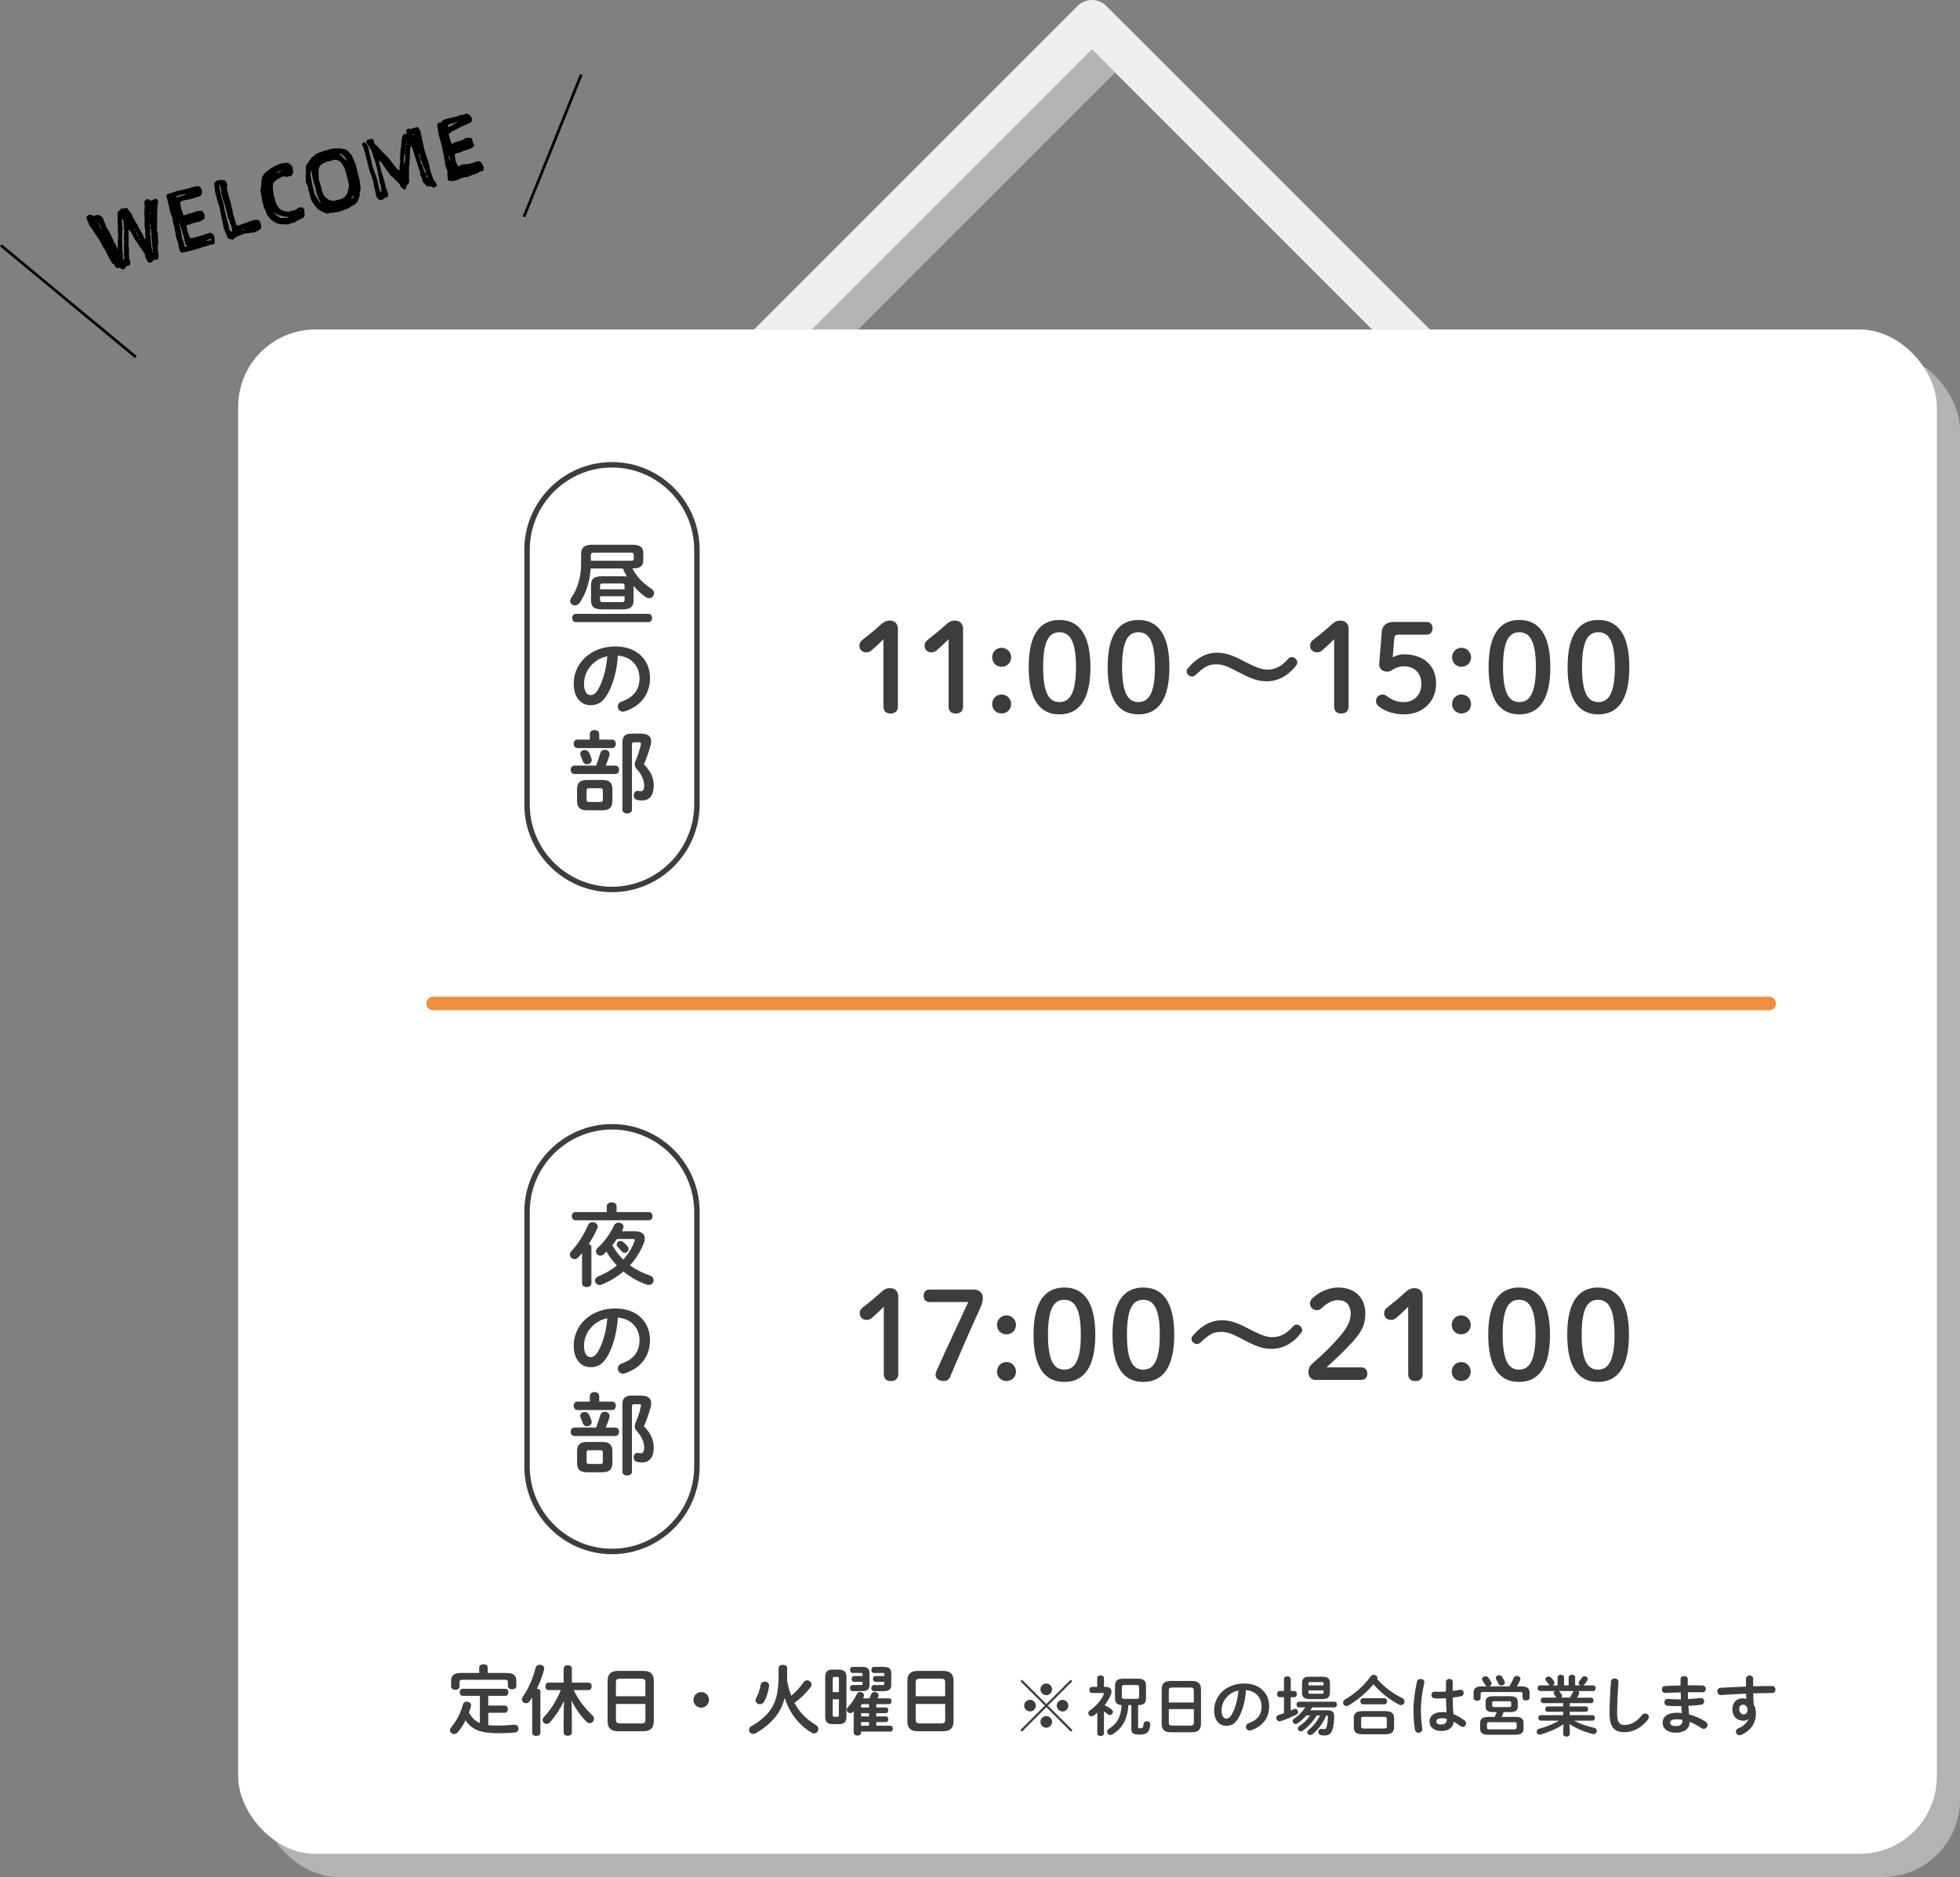 <?xml version="1.0" encoding="UTF-8"?><svg xmlns="http://www.w3.org/2000/svg" viewBox="0 0 719.55 689.05"><rect x="0" y="0" width="719.55" height="689.05" fill="#808080" stroke="none"/><defs><style>.cls-1{fill:#fff;}.cls-2{fill:#b3b3b3;}.cls-3{fill:#3f3c3c;}.cls-4{mix-blend-mode:multiply;}.cls-5{stroke:#3f3c3c;stroke-width:2px;}.cls-5,.cls-6,.cls-7,.cls-8{fill:none;}.cls-5,.cls-6,.cls-8{stroke-miterlimit:10;}.cls-6{stroke:#000;}.cls-7{stroke:#eee;stroke-linejoin:round;stroke-width:15px;}.cls-7,.cls-8{stroke-linecap:round;}.cls-9{isolation:isolate;}.cls-8{stroke:#ec9042;stroke-width:5px;}</style></defs><g class="cls-9"><g id="_イヤー_2"><g id="_イヤー_2-2"><g><g class="cls-4"><path class="cls-2" d="M409.38,26.61l102.86,102.86h21.21L414.68,10.7c-2.93-2.93-7.68-2.93-10.61,0l-118.77,118.77h21.21L409.38,26.61Z"/><rect class="cls-2" x="95.93" y="129.47" width="623.62" height="559.58" rx="28.35" ry="28.35"/></g><polyline class="cls-7" points="269.1 139.27 400.87 7.5 532.64 139.27"/><g><path d="M58.05,73.91c-.04,.79-.28,1.41-.3,2.13-.02,.75,.07,1.53-.02,2.24-.08,.74-.1,1.49,0,2.18,0,.9-.17,1.79,0,2.67,.07,.26-.02,.5-.07,.76-.11,.4-.01,.87,.09,1.28,.04,.14,.14,.27,.18,.45,.12,.46-.04,1,.1,1.53,.09,.35-.11,.74,0,1.12,.03,.12,.08,.2,.11,.31,.05,.17,.07,.36-.01,.53-.3,.98-.24,1.99-.07,3-.08,.39,.15,.8,.11,1.21,.09,.79,.08,1.44-.32,1.92-.38,.1-.76,.05-1.11,.14-.7,.19-.57,.77-1.44,1.01-1.28,.34-1.4-1.18-1.96-2.08-.06-.33-.04-.61-.13-.96l-.03-.12c-.49-.77-1.12-1.5-1.52-2.32-.78-.72-1.1-1.79-1.83-2.55-.94-1.18-1.88-4.22-2.77-3.98,0,.37,.19,.72,.12,1.15-.02,1.19,.11,2.36,.02,3.54-.04,.32,.08,.66-.01,1-.05,.17-.02,.28,.11,.75,.12,.43-.04,.88,.07,1.29,.12,.46-.17,.88-.02,1.43,.13,.49-.03,1.03,.1,1.53,.08,.29,.27,.55,.41,.82-.2,.3-.13,.66-.05,1.1-.22,.21-.47,.56-.67,.62-.23,.06-.47-.03-.72-.02-.18,.48-.47,.9-.85,1.22-.67,.18-1.12-.1-1.57-.54l-.17,.05c-1.27,.34-1.59-.38-1.86-1.15-.27-.21-.6-.27-.77-.57-.42-.54-.65-1.16-1.01-1.69-.5-.95-1.04-1.8-1.4-2.79-.45-.75-1.02-1.47-1.36-2.28-.17-.39-.46-.68-.66-1.07-.16-.61-.56-1.06-.92-1.59-.8-1.12-1.53-2.23-2.25-3.4-.25-.37-.55-.66-.81-1.06-.19-.7-.59-1.52-.9-2.18-.1-.38-.18-.79,0-1.15l.73-.51c.58-.16,.95-.07,1.63,.4,.56-.12,1.13-.3,1.72-.4,.96,.21,1.82,.88,2.07,1.81,.02,.09,.02,.21,.05,.3,.18,.54,.58,1,.72,1.55,.03,.12,.03,.21,.05,.3,.08,.29,.19,.6,.38,.86,1.01,1.44,1.77,3.13,2.45,4.72,.22,.72,.83,1.24,1.01,1.93l.05,.2c.23,.37,.34,.81,.45,1.21,.05-.29-.02-.55-.04-.83,0-.31,.17-.64,.09-.95-.06-.57-.09-1.16,.04-1.72-.04-.61,.23-1.24,.06-1.85-.1-.38-.02-.9,0-1.3-.23-1.09,.09-2.2-.14-3.29-.06-.36,.02-.75,.01-1.12,.04-.44-.13-.83-.07-1.29,.06-.58-.17-1.23,.21-1.76,.41-.33,.8-.71,1.2-1.1,.49-.04,1.08-.01,1.61-.15l.46-.12c.47,.84,1.26,1.56,1.81,2.47,.24,.68,.47,1.43,.91,2.02,.35,.5,.58,1.12,1.04,1.55,.21,.54,.36,1.11,.72,1.52,.27,.33,.43,.69,.6,1.08,.46,.78,.94,1.52,1.16,2.36,.1,.38,.27,.43,.51,.61,0-.68,.06-1.38-.06-2.09-.06-.36,.1-.68,.06-1.04-.05-.42-.18-.79-.23-1.21-.16-1.42,.08-2.94-.12-4.28-.13-.96,.06-1.88,.05-2.81,.01-.53,.14-1-.03-1.61-.19-.72,.12-1.52,.99-1.76,.55-.15,1.08,.67,1.52,.56,.29-.08,.5-.32,.79-.4l.12-.03c.23-.06,.46-.15,.8-.28,.18-.02,.29,.17,.38,.27,.16,.24,.34,.47,.44,.72Zm-22.04,7.71v-.1l-.05-.08-.12,.03v.09l.05,.08,.12-.03Zm1.71,2.9c-.2-.41-.49-.77-.66-1.19-.27-.55-.6-1.08-1.01-1.56,.17,.64,.57,1.18,.91,1.77,.27,.3,.46,.68,.76,.98Zm7.54-3.51c-.08-.29-.24-.53-.47-.71-.03,.35-.09,.71-.03,1.06,.13,.59,0,1.18,.04,1.76,.08,.17,.18,.32,.28,.45-.02,.75-.3,1.45-.17,2.16-.18,1.2-.13,2.4-.04,3.58,.06,.57-.05,1.19,.09,1.84,.06,.33-.1,.65-.03,.94,.09,.35,.04,.73,.13,1.08,.16,.61-.02,1.19,.12,1.74,.03,.12,.09,.22,.18,.32l.38-.1c-.05-.42-.33-1.68-.2-2.03,.12-.47-.08-.97-.02-1.46,.07-.67-.15-1.36-.01-2.02,.11-.62,.13-1.37-.05-2.04,.05-.29,.12-.59,.02-.97,.14-1.56,.22-2.32-.09-4.04-.01-.4,.03-.82-.09-1.25-.03-.12-.02-.21-.06-.33Zm4.38,3.36c-.03-.12-.12-.22-.21-.19s-.06,.14-.04,.2c.03,.12,.12,.22,.24,.19,.02-.04,.03-.13,.01-.19Zm1.36,2.77c-.11-.41-.39-.76-.49-1.14-.1-.38-.29-.61-.54-.85,.08,.32,.17,.64,.37,.93,.22,.35,.38,.74,.66,1.07Zm.7,1.12c-.14-.3-.32-.6-.58-.9,.1,.38,.23,.75,.58,.9Zm3.54-6.48c-.05,.51-.17,.98-.32,1.48,.12-.03,.27-.04,.38-.07,.07-.45,0-.93-.07-1.41Zm-.04-3.62c-.02-.09-.07-.14-.14-.18-.03,.13-.1,.34-.06,.48,.02,.06,.03,.12,.1,.13,.12-.03,.15-.26,.1-.43Zm.89,13.64c.03-.23,.06-.48,0-.71-.03-.12-.08-.19-.11-.31-.23-.87-.03-1.85-.28-2.78-.15-1.36,0-2.79-.37-4.16-.09,.02-.18,.02-.21,.03-.01,.66,.08,1.34,.01,2.02,.26,.99,.1,1.77,.28,2.66,.09,.91,.08,1.81,.32,2.71,.05,.2,.17,.39,.37,.55Zm.04,.49c-.03-.12-.13-.25-.24-.21-.12,.03-.14,.16-.12,.25,.03,.12,.12,.22,.24,.21,.12-.03,.14-.16,.12-.25Z"/><path d="M66.06,92.11c-.15-.55-.27-.67-.42-1.22-.14-.52-.13-1.05-.22-1.62-.25-.68-.55-1.34-.74-2.07-.08-.29-.16-.58-.15-.92-.12-1.02-.43-1.96-.49-3-.13-.27-.27-.64-.37-1.02-.37-1.36-.26-1.92-.38-2.35-.39-.76-.75-1.97-.85-2.35-.08-.32-.19-1.07-.49-2.17-.29-1.1-.52-1.94-.5-2.35-.17-.17-.26-.4-.32-.63-.14-.52,.02-1.09,.66-1.26,.32-.09,1.41-.41,1.7-.49,.52-.26,1.39-.5,1.85-.62,.49-.13,1.82-.39,2.31-.53,1.04-.28,1.33-.26,1.79-.39,.93-.34,1.08-.38,2.21-.68,.78-.21,1.24-.24,1.88,.3,.24,.21,.46,.81,.54,1.1,.16,.58,.16,1.63-.25,1.74,.09,.44-2.69,1.19-4.03,1.54-.29,.08-2.08,.37-2.51,.49-.38,.1-.67,.4-1.13,.55,0,.49,.33,2.18,.46,2.64,.22,.81,.52,1.48,.8,2.3,.35-.09,1.3-.35,1.58-.58,.96-.26,1.31-.32,1.63-.41,.32-.09,1.1-.42,1.5-.53,.64-.17,1.34-.11,2.06-.3,.13,.27,.69,.96,.76,1.22,.1,.38,.13,.96,.24,1.36,.11,.41-1.24,1.27-1.65,1.37-.9,.24-2.32,.62-2.96,.76-.24,.16-.9,.36-1.19,.44-.26,.07-.61,.16-.85,.2,.01,.87,.2,1.78,.31,2.21,.31,1.16,.85,2.26,.98,2.62,.32-.08,.88-.17,1.37-.21,1.25-.33,2.31-.65,2.63-.74,.35-.09,1.78-.66,2.74-.92,1.25-.33,1.83,.35,2.06,1.22,.17,.64,.35,2.11,.15,2.29,.06,.23-.06,.48-.46,.59-.26,.07-.74,.04-1.17,.16-.17,.05-.31,.11-.47,.22-.35,.09-1.55,.48-2.45,.72-.7,.19-2.2,.71-2.84,.88-.96,.26-2.65,.65-3.61,.91-.96,.26-1.58,.14-1.75-.49Zm-1.43-20.05c.08,.29,.43,.32,.57,.38,.81-.34,1.21-.45,1.74-.59,.43-.12,1.25-.43,1.18-.69-.62,.13-1.23,.27-1.84,.43s-1.07,.29-1.64,.47Zm3.96,18.13c-.23,.06-.4-.2-.5-.58l-.42-1.56c-.02-.31-.1-.72-.23-1.21-.18-.67-1.25-4.11-1.42-4.28-.18-.54-.35-.96-.44-1.06,.21,.78,1.26,4.69,1.2,5.52,.2,.75,.49,1.36,.66,2,.07,.26,.08,.63,.15,.89,.05,.2,.35,.84,.64,.76,.03-.13,.29-.2,.66-.3l-.29-.17Zm8.79-1.98c.14-.04,.22-.09,.19-.24-.05-.17-.13-.37-.36-.31-.41,.11-.59,.34-1.14,.49-.2,.05-.41,.11-.5,.32,1.04-.28,1.53-.19,1.82-.27Z"/><path d="M89.85,85.73c-.67,.18-1.25,.55-1.92,.73l-.17,.05c-.58,.28-1.28,.44-1.62,1.02l-.33-.07c-.05,.17-.13,.31-.17,.51-.07-.01-.21,.02-.27,.04-.43-.23-1.11-.2-1.54-.4-.56-.69-.69-1.52-1.1-2.25-.07-.14-.14-.3-.18-.45-.04-.15-.04-.27-.07-.38-.1-.38-.28-.7-.38-1.05-.28-1.04-.4-2.31-.88-4.11-.24-1.12-.35-2.24-.65-3.34-.24-.9-.61-1.82-.85-2.72-.09-.35-.15-.67-.24-1.02-.11-.41-.27-.77-.38-1.2-.23-.87-.26-2.48-.47-3.26l-.13-.49c.34-.34,.94-1,1.38-1.11,.87-.23,1.75-.19,2.63-.02,.5,.36,.76,.98,.94,1.52-.06,.61-.29,1.13-.12,1.74,.06,.23,.15,.43,.2,.63,.09,.35,.13,.71,.68,2.77,.15,.55,.38,1.08,.53,1.63,.13,.49,.11,1,.25,1.52,.1,.38,.27,.77,.38,1.2,.12,.43,.07,.82,.19,1.28,.12,.46,.31,.94,.45,1.43,.09,.35,.17,.73,.27,1.11,.17,.64,.4,1.26,.77,1.81,.32-.09,.65-.14,.96-.23,.23-.06,.48-.16,.71-.25,.57-.31,1.23-.39,1.82-.64,.83-.38,1.77-.69,2.67-.93,.87-.23,2.04-.14,2.23,.55,.12,.46,.31,.91,.43,1.38,.43,1.62-1.24,1.98-2.6,2.59-.62,.1-1.16,.06-1.77,.23-.58,.16-1.13,.06-1.63,.19Zm-4.65-.77c.07-.79-.21-1.59-.33-2.4-.13-.15-.35-.28-.41-.48-.06-.23-.04-.49-.11-.75-.23-.62-.61-1.36-.77-1.97-.11-.41-.1-.84-.21-1.25-.09-.32-.24-.65-.33-1-.08-.32-.14-.65-.23-.96-.17-.64-.37-1.27-.61-1.92-.37-1.02-.58-2.05-.93-3.11-.14-.52,.02-1.09-.12-1.61-.05-.17-.16-.36-.21-.54-.06-.23-.07-.48-.07-.73-.05-.2-.24-.31-.34-.44-.02,.5-.01,1,.12,1.49,.26,.99,.36,2.02,.62,3,.2,.75,.54,1.53,.73,2.26,.25,1.3,.44,2.58,.76,3.77,.42,1.56,.56,2.21,.86,3.34,.07,.26,.18,.54,.25,.83,.11,.41,.05,.89,.16,1.29,.09,.35,.52,.89,.74,1.26l.41-.11Zm4.16-.71c.14-.04,.28-.11,.45-.18-.19-.01-.37,0-.54,.05s-.34,.12-.51,.2c.19,.01,.4-.01,.6-.07Z"/><path d="M107.04,81.84c-.12,.03-.75,.23-1.17,.62-.69-.03-1.41-.15-2.08-.12-2.15,.08-4.26-1.31-5.47-3.13-.59-.71-.61-1.58-1.03-2.33-.23-.4-.43-.79-.54-1.19-.07-.26-.09-.57-.16-.83-.09-.35-.25-.71-.35-1.08-.12-.44-.08-.88-.14-1.33-.11-.75-.29-1.44-.46-2.18-.17-.86,.33-1.67,.31-2.54-.04-1.54-.12-2.89,1.65-4.6,1.48-1.2,3.16-2.24,5.02-2.96,1.07-.29,2.29-.49,3.24-.31,.67,.29,1.44,1.1,1.58,1.6,.17,.64,.03,1.27,.25,2.08-.46,.28-.54,.42-.54,1.01-.41,.08-.87,.11-1.31,.23-.17,.05-.35,.09-.51,.2-.5-.14-1.07-.27-1.59-.13-1.21,.57-3.01,1.4-3.51,2.65-.15,.94-.08,1.89,.11,2.83,.12,.56,.09,1.16,.25,1.74,.08,.29,.25,.58,.33,.9,.09,.35,.14,.74,.23,1.09,.22,.81,1.14,2.52,2.15,3.03,.9,.47,2.37,.73,3.27,.49,.03,0,.08-.05,.48-.19,.32-.09,.64-.14,.96-.23,.46-.12,1.45-.61,1.76-1.09,.24,.19,.56,.13,1.17-.03,.24,.31,.57,.5,.72,.83,.14,.52,.06,1.04,.11,1.58,.02,.43,.16,.95-.25,1.28-.72,.57-1.62,.9-2.45,1.31-.44,.21-.74,.6-1.17,.72-.81,.22-.67,.05-.87,.11Zm-1.59-1.87c.2-.05,.38-.23,.57-.31-1.14-.07-2.49-.36-3.62-.65-.8-.19-1.3-.8-1.89-1.26,.46,1.15,1.41,1.67,2.79,2.3,.65-.14,1.33-.14,2-.07,.07,.01,.09,0,.15,0Zm-2.08-17.15c-.39-.05-.75-.02-1.1,.08-.23,.06-.57,.31-.84,.57,.46-.15,.89-.27,1.21-.35,.26-.07,.51-.2,.73-.29Z"/><path d="M124.06,77.81c-.14,.04-.29,.08-.45,.06-.55,.02-.98,.26-1.55,.23-.32-.04-.59,0-1.37,.21-.41,.11-.77,.14-1.19-.02-1.15-.69-2.54-1.03-3.25-2.05-.39-.55-1.01-1.1-1.29-1.7-.2-.38-.58-.65-.69-1.06-.04-.14-.02-.31-.06-.45-.1-.38-.31-.69-.41-1.07-.05-.2-.08-.41-.13-.62-.11-.41-.27-.77-.37-1.14-.14-.52-.13-1.05-.27-1.6-.15-.55-.54-1.1-.75-1.66-.08-.63,.07-1.26-.11-1.9-.07-.26-.02-.52,.05-.76,.39-1.69-.56-3.24,.94-4.6,.35-.65,.84-1.5,1.43-1.97,1.13-.89,1.76-1.43,2.34-1.59,.58-.16,1.29-.5,1.84-.65,1.33-.36,1.61-.49,1.9-.57,.75-.2,2-.54,2.88-.37,.64-.17,1.29-.04,1.91,.05,.75,.14,1.49,.22,2.12,.71,.48,.52,1.02,1.03,1.45,1.6,.29,.39,.38,.95,.61,1.36,.43,.79,.69,1.52,.99,2.31,.08,.29,.52,2.19,.66,2.68,.02,.18,.04,.39,.1,.6,.11,.41,.28,.8,.38,1.2s.19,1.07,.29,1.44c.05,.17,.04,.95,.08,1.13,.13,.49,.2,.97,.24,1.46,.06,.79-.45,1.55-.31,2.1s-.61,2.37-.84,2.9c-.44,.33-.78,.92-1.24,1.17-.48,.16-1.37,.58-1.61,.93-.34,.34-2.87,1.23-3.65,1.44-.23,.06-.46,.15-.66,.21Zm-9.82-12.06c.28,1.04,.39,2.16,.86,3.9,.12,.46,.2,.97,.31,1.41,.1,.38,.38,.71,.56,1.03,.64,.88,1.21,2.32,1.87,2.45-.78-1.28-1.32-2.47-1.55-3.34-.23-.84-.36-1.68-.6-2.57-.17-.64-.4-1.26-.57-1.9-.11-.41-.17-.89-.28-1.29-.34-1.37-.32-2.34-.46-2.89-.52,.95-.32,2.51-.14,3.2Zm10.92,7.35c.46-.12,1.37-.8,1.58-1.04,.12-.25,.73-.97,.85-1.22,.04-.91,.72-2.18,.48-3.08-.24-.9-.41-1.88-.77-3.21-.34-1.27-.7-2.61-.99-3.21-.5-.7-.8-1.46-1.37-1.99-.28-.24-.67-.29-.97-.49-.51-.3-1.24-.23-1.82-.07-.23,.06-.48,.16-.63,.32-.21,.03-.39-.05-.56,0-2.29,.61-2.73,1.04-3.44,1.67-.13,.56-.57,1.02-.55,1.67,.02,.31-.11,.62,.02,1.11,.05,.2-.02,.41-.02,.63,.03,.71,.02,1.46,.2,2.15,.22,.84,.51,1.79,.82,2.61,.07,.38,.11,.78,.22,1.15,.18,.67,.72,1.89,1.42,2.51,.36,.18,.7,.4,.96,.67,.71,.09,1.14,.66,2.18,.38,.23-.06,2.14-.48,2.37-.54Zm2.21-14.01c-.3-.79-.78-1.62-1.51-2.14-.5-.24-.93-.68-1.51-.65,1.11,.88,1.93,2,3.02,2.79Zm2.35,12.7c-.02-.09-.09-.1-.18-.08-.04,.32-.25,.94-.62,1.04,.05,.2,.13,.25,.33,.19,.49-.13,.52-.95,.47-1.15Z"/><path d="M157.98,68.32c-1.42,.38-1.61-.32-2.26-1.01-.18-.2-.44-.35-.52-.67-.27-1.01-.5-1.85-.94-2.57,.02-.38-.01-.74-.11-1.12-.22-.81-.65-1.6-1.07-3.19-.25-.93-.64-1.82-.91-2.8-.41-1.54-.84-2.57-1.16-3.63-.24,.72-.58,1.43-.52,2.22-.06,1.04,.07,2.12-.09,3.13-.07,.42-.07,.79-.02,1.19,.06,.57-.21,1.08-.21,1.64-.04,1.72-.04,3.46,.02,5.18,0,.49-.36,.87-.69,1.15-.5,.45-.2,1.36-.77,1.76-2.03-.64-1.57-1.79-2.44-2.48-.95-.77-1.66-1.79-2.63-2.52-.46-.34-.77-.91-1.09-1.39-.82-.99-1.53-2.01-2.19-3.08-.33-.53-.83-.9-1.26-1.34,.11,.62,.14,1.21,.29,1.79,.12,.44,.25,.83,.36,1.24,.13,.49,.18,1.01,.31,1.5,.12,.43,.39,.86,.51,1.32,.09,.32,.14,.65,.23,.96,.16,.58,.37,1.14,.52,1.72,.11,.41,.12,.81,.23,1.21,.19,.72,.61,1.45,.8,2.18,.11,.41,.16,.83,.2,1.22-.38,.32-.61,.51-1.07,.63-.55,.15-.87,.7-1.3,.82-1.36,.37-1.99-1.17-2.15-1.75-.2-.75-.25-1.52-.74-3.34-.18-.67-.19-1.29-.37-1.95-.36-1.33-.92-2.61-1.37-3.95-.21-1.03-.54-2.03-.74-3.09-.09-.35-.22-.69-.31-1.04-.19-.7-.35-1.43-.53-2.09-.1-.25-.17-.51-.24-.77-.08-.29-.12-.56-.19-.82-.16-.58-.54-1.1-.72-1.64,.18-.27,.41-.57,.75-.67,.09-.02,.14-.04,.24-.03,.84,.58,1.06,.71,1.45,2.16,.2,.75,.32,1.53,.46,2.3,.47,1.77,.67,2.96,.99,4.15,.45,1.68,1.29,3.41,1.77,5.21,.16,.58,.22,1.18,.37,1.73,.54,2.03,.63,2.35,.68,2.64l.55-.15c-.17-.86-.21-1.71-.44-2.55-.08-.32-.24-.65-.31-.94-.12-.43-.09-.81-.37-1.86-.05-.2-.12-.43-.11-.65-.06-1.04-.46-2.05-.63-3.06-.03-.24-.09-.44-.15-.67-.16-.58-.38-1.17-.54-1.78-.12-.46-.41-.82-.53-1.29-.09-.32-.14-.65-.24-.99-.5-1.88-1-1.88-1.4-2.92-.21-.56-.83-.9-1.04-1.43l.37-.72c.55-.15,1.67-.48,1.82-.52,.32,.26,.65,.57,.76,.98,.07,.26,.04,.52,.08,.76,.77,.57,1.41,1.33,2.04,2.03,.99,1.16,2.12,2.13,3.17,3.25,.66,.72,1.13,1.56,1.76,2.29,.45,.53,1.5,1.99,2.04,2.28l.26-.07c-.02-.99,.24-1.99,.22-3.01-.03-.8-.01-1.55,.05-2.37,.07-.89,.04-1.81,.25-2.65,.2-.86,.14-1.81,.25-2.67,0-.03-.02-.09,0-.12,.07-.77,.33-2.23,.97-2.4,.29-.08,.6-.07,.89-.05,.02-.38-.05-.76-.24-1.46,.38-.2,.79-.4,1.18-.57l.4,.33c.79-.4,1.74-.56,2.6-.85,.59,.46,.95,.99,1.15,1.74,.37,1.39,.56,2.8,1.01,4.45,.12,.78,.27,1.58,.45,2.24,.59,2.2,1.16,3.29,1.57,4.8,.07,.26,.08,.54,.31,1.38,.1,.38,.08,.78,.19,1.19,.15,.55,.42,1.1,.57,1.65,.28,.83,.49,1.7,1.07,2.38,.42,.51,.72,1.08,.94,1.64-.33,.27-.64,.64-1.07,.75-.46,.12-.96-.24-1.4-.46Zm-9.55-8.28c.14-.53,.31-1.05,.35-1.58,0-.68,.06-1.38-.03-2.07-.2,.3-.37,.6-.33,.96,.03,.8-.31,1.64-.09,2.45,.02,.09,.05,.17,.1,.25Zm0,.84l-.12,.03v.09l.08,.1,.1-.09-.07-.14Zm.34-5.68c-.13,.32-.15,.6-.06,.92,.02,.09,.05,.17,.1,.25,0-.37,.03-.82-.04-1.17Zm.16-.35c-.02-.06-.09-.1-.19-.14-.07,.08-.08,.15-.08,.18,.02,.06,.09,.1,.18,.11,.05-.04,.09-.12,.08-.15Zm.06-.58c-.02-.09-.13-.15-.19-.14-.06,.02-.12,.13-.1,.21,.02,.06,.1,.13,.16,.11,.06-.02,.08-.05,.1-.09,.02-.04,.04-.07,.03-.1Zm.07-1.01c.15-.04,.23-.31,.2-.43-.01-.06-.05-.08-.14-.06-.12,.03-.24,.28-.2,.43,.04,.05,.08,.07,.14,.06Zm.24-1.52l-.05-.2c-.05,.39-.04,.79,.03,1.14,.11-.28,.12-.59,.03-.94Zm2.45-2.33c.02,.09,.07,.14,.15,.11,.12-.03,.16-.23,.13-.34-.02-.09-.07-.14-.21-.1-.07,.08-.1,.21-.07,.33Zm4.71,14.33c-.17-.64-.25-.93-.36-1.24-.14-.4-.45-.75-.59-1.18-.21-.56-.34-1.15-.59-1.74-.19-.48-.41-.95-.55-1.47-.08-.29-.09-.57-.16-.83-.1-.38-.34-.69-.57-.97,.03,.12,.03,.24,.06,.36,.19,.7,.53,1.38,.74,2.07,.04,.27,0,.56-.02,.85,.16,.24,.34,.47,.45,.75,.4,1.14,.81,2.89,1.59,3.39Zm.54,1.31c-.14-.4-.32-.72-.45-1.09-.08,.39-.1,.8,0,1.18,.02,.09,.08,.17,.1,.25,.12-.13,.21-.24,.34-.34Z"/><path d="M164.43,66.06c-.15-.55-.09-1.03-.18-1.6-.08-.54,.1-1.11,.02-1.68-.25-.68-.55-1.34-.74-2.07-.08-.29-.16-.58-.15-.92-.12-1.02-.43-1.96-.5-3-.17-.88-.49-1.7-.54-2.59-.07-.38-.17-.73-.27-1.11-.21-.78-.44-1.53-.66-2.34l-.12-.46c-.04-.14-.1-.25-.14-.4-.29-1.1-.3-2.28-.6-3.41-.11-.41-.14-1.21,.47-1.37,.29-.08,.59-.13,.88-.17,.16-.23,.28-.45,.48-.66,.52-.26,1.1-.54,1.56-.67,.49-.13,.98-.17,2.31-.53,.46-.12,.95-.16,1.41-.29,.43-.12,.79-.4,1.23-.52,.41-.11,.85-.07,1.29-.19,.35-.09,.72-.22,1.05-.37,.59,.12,1.1,.39,1.46,.82,.24,.21,.37,.46,.45,.75,.16,.58,.26,1.42-.42,1.7-.73,.41-1.46,.8-2.26,1.07-1.68,.57-3.07,1.75-4.72,2.2-.12,.47-.52,.61-.98,.76,0,.49,.1,.97,.23,1.43,.22,.81,.55,1.59,.83,2.42,.59-.35,1.13-.65,1.77-.82,.96-.26,1.31-.32,1.63-.41,.75-.2,1.27-.71,1.93-1.02,.65-.11,1.33-.02,1.95,.1,.14,.27,.23,.53,.3,.79,.05,.2,.08,.41,.13,.59,.09,.35,.37,.68,.47,1.05,.29,1.07-1.97,1.71-3.36,2.08-.9,.24-1.41,.66-2.04,.83-.26,.07-.54,.05-.83,.13-.26,.07-.57,.31-.77,.49-.05,.85,.12,1.71,.33,2.52,.21,.78,.57,1.31,.98,1.91,.44-.21,.86-.51,1.3-.69,.94-.22,1.88-.04,2.84-.29,.46-.12,.94-.31,1.58-.49,.41-.11,.75-.33,1.16-.43,1.25-.33,2.02,1.04,2.31,2.14,.17,.64-.04,.88-.1,1.36-.48,.07-.92,.18-1.32,.29-.35,.09-.54,.42-.78,.68-.35,.09-.67,.15-1.02,.24-.81,.22-1.56,.67-2.35,.97-.55,.15-1.13,.08-1.68,.23-.96,.26-1.83,.83-2.78,1.09-.96,.26-2.41,.52-3.05-.15Zm-.01-20.21c.08,.29,.16,.58,.2,.88,.81-.34,1.51-.84,2.19-1.33,.42-.17,.88-.3,1.21-.6-.62,.13-1.23,.27-1.84,.43-.61,.16-1.21,.35-1.76,.63Zm.41,12.31c.1,.38,.23,.75,.32,1.09,0-.44-.01-.87-.09-1.28-.07-.38-.17-.73-.27-1.11-.13,.44-.08,.86,.04,1.29Z"/></g><line class="cls-6" x1=".32" y1="90.05" x2="49.88" y2="131.09"/><line class="cls-6" x1="213.37" y1="27.43" x2="192.35" y2="79.59"/><rect class="cls-1" x="87.43" y="120.96" width="623.62" height="559.58" rx="28.35" ry="28.35"/><g><path class="cls-3" d="M179.27,633.29c1.04,.11,2.21,.17,3.56,.17,1.82,0,3.95-.11,5.85-.31,1.09-.11,1.65,.64,1.65,1.43,0,.64-.42,1.32-1.26,1.4-1.96,.22-3.95,.28-6.19,.28-6.36,0-9.6-1.23-11.96-4.73-.81,1.62-1.79,3.16-2.91,4.42-.39,.45-.84,.62-1.29,.62-.81,0-1.54-.62-1.54-1.4,0-.31,.11-.64,.39-.98,2.02-2.41,3.61-5.4,4.4-8.51,.17-.7,.76-1.01,1.37-1.01,.9,0,1.79,.62,1.57,1.65-.2,.78-.45,1.57-.76,2.35,.95,1.71,2.18,3.11,4.03,3.86v-10h-6.36c-.7,0-1.06-.64-1.06-1.29s.36-1.29,1.06-1.29h15.76c.73,0,1.06,.64,1.06,1.29s-.34,1.29-1.06,1.29h-6.33v3.58h6.05c.76,0,1.15,.64,1.15,1.32s-.39,1.32-1.15,1.32h-6.05v4.54Zm-3.33-21.17c0-.78,.78-1.18,1.57-1.18s1.54,.39,1.54,1.18v2.02h6.86c2.63,0,3.64,.92,3.64,2.88v1.93c0,.81-.78,1.2-1.54,1.2s-1.57-.39-1.57-1.2v-1.46c0-.59-.25-.84-1.04-.84h-15.65c-.78,0-1.04,.25-1.04,.84v1.6c0,.81-.78,1.23-1.54,1.23s-1.57-.42-1.57-1.23v-2.07c0-1.96,1.01-2.88,3.64-2.88h6.69v-2.02Z"/><path class="cls-3" d="M195.38,623.1c-.31,.5-.64,.98-.95,1.43-.36,.53-.87,.73-1.32,.73-.78,0-1.51-.59-1.51-1.4,0-.31,.11-.67,.36-1.01,1.99-2.77,3.75-6.89,4.7-10.67,.2-.73,.84-1.06,1.51-1.06,.81,0,1.62,.5,1.62,1.4,0,.14-.03,.28-.06,.45-.56,2.18-1.51,4.65-2.6,6.92,.67,.06,1.26,.42,1.26,1.12v15.12c0,.76-.76,1.12-1.51,1.12s-1.51-.36-1.51-1.12v-13.02Zm14.56,7.45v5.43c0,.81-.76,1.23-1.51,1.23s-1.51-.42-1.51-1.23v-5.43l.11-6.13c-1.32,2.83-3.11,5.54-5.1,7.81-.39,.45-.84,.62-1.26,.62-.78,0-1.48-.67-1.48-1.43,0-.36,.14-.73,.48-1.09,2.55-2.66,4.68-6.16,6.22-9.91h-4.54c-.73,0-1.12-.7-1.12-1.37s.39-1.37,1.12-1.37h5.57v-5.15c0-.84,.76-1.23,1.51-1.23s1.51,.39,1.51,1.23v5.15h6.19c.73,0,1.09,.67,1.09,1.37s-.36,1.37-1.09,1.37h-5.52c1.68,3.53,4.09,6.69,6.86,9.27,.42,.39,.59,.84,.59,1.26,0,.87-.7,1.6-1.57,1.6-.39,0-.84-.17-1.23-.56-2.02-1.99-4-4.79-5.43-7.7l.11,6.27Z"/><path class="cls-3" d="M226.78,635.53c-2.58,0-3.72-1.32-3.72-3.58v-15.01c0-2.24,1.15-3.56,3.72-3.56h9.52c2.58,0,3.72,1.32,3.72,3.56v15.01c-.06,2.46-1.29,3.53-3.72,3.58h-9.52Zm10.16-17.92c0-1.06-.39-1.37-1.6-1.37h-7.62c-1.2,0-1.6,.31-1.6,1.37v5.07h10.81v-5.07Zm-1.6,15.06c1.2,0,1.6-.31,1.6-1.37v-5.77h-10.81v5.77c.03,1.15,.53,1.34,1.6,1.37h7.62Z"/><path class="cls-3" d="M260.29,624.02c0,1.57-1.29,2.86-2.86,2.86s-2.86-1.29-2.86-2.86,1.29-2.86,2.86-2.86,2.86,1.29,2.86,2.86Z"/></g><g><path class="cls-3" d="M289,614.81c0,.76-.03,1.48-.06,2.16,.28,1.37,.59,2.72,1.01,4.03,.17,.5,.36,1.01,.53,1.51,1.65-1.4,3.28-3.11,4.54-4.98,.34-.48,.81-.7,1.26-.7,.84,0,1.65,.67,1.65,1.54,0,.31-.11,.67-.39,1.04-1.57,2.07-3.64,4.09-5.88,5.74,1.99,3.72,4.62,6.13,7.81,8.06,.7,.42,.98,.98,.98,1.51,0,.84-.7,1.6-1.57,1.6-.28,0-.56-.06-.84-.22-4.68-2.74-8.06-7.03-9.97-12.8-.76,3-1.96,5.21-3.39,6.97-1.76,2.18-4.56,4.54-7.2,5.96-.36,.2-.7,.28-1.01,.28-.9,0-1.51-.73-1.51-1.48,0-.53,.28-1.06,.92-1.4,2.44-1.32,4.82-3.22,6.38-5.18,2.32-2.88,3.58-6.41,3.58-13.64v-2.44c0-.84,.78-1.23,1.54-1.23,.81,0,1.6,.42,1.6,1.23v2.44Zm-8.23,2.49c.84,0,1.71,.62,1.57,1.71-.25,1.88-.9,4.06-1.71,5.52-.45,.78-1.09,1.09-1.68,1.09-.84,0-1.57-.62-1.57-1.43,0-.28,.06-.56,.22-.84,.76-1.34,1.32-3.08,1.62-4.76,.17-.87,.84-1.29,1.54-1.29Z"/><path class="cls-3" d="M305.67,632.92c-1.99,0-2.72-.87-2.72-2.74v-14.53c0-1.88,.73-2.74,2.72-2.74h2.35c1.96,0,2.72,.87,2.72,2.74v14.53c-.03,1.93-.78,2.72-2.72,2.74h-2.35Zm2.3-16.58c0-.59-.14-.76-.64-.76h-.95c-.53,0-.67,.17-.67,.76v4.84h2.27v-4.84Zm-.64,13.89c.5,0,.64-.17,.64-.76v-5.66h-2.27v5.66c0,.53,.11,.76,.67,.76h.95Zm8.79,5.85c0,.7-.67,1.04-1.34,1.04s-1.37-.34-1.37-1.04v-7.9c-.08,.08-.14,.17-.22,.25-.31,.34-.67,.45-1.01,.45-.7,0-1.32-.56-1.32-1.23,0-.31,.14-.67,.45-.98,1.43-1.51,2.49-3.16,3.3-4.87,.22-.48,.67-.67,1.12-.67,.73,0,1.48,.5,1.48,1.23,0,.17-.06,.39-.17,.59l-.25,.5h2.41c.22-.5,.42-.98,.62-1.51,.22-.56,.73-.81,1.26-.81,.73,0,1.48,.45,1.48,1.18,0,.14-.03,.28-.08,.45-.11,.28-.22,.5-.31,.7h4.23c.62,0,.9,.53,.9,1.06s-.28,1.06-.9,1.06h-4.7v1.23h3.56c.56,0,.84,.5,.84,1.04s-.28,1.04-.84,1.04h-3.56v1.2h3.58c.56,0,.84,.5,.84,1.04,0,.5-.28,1.04-.84,1.04h-3.58v1.32h5.18c.62,0,.92,.53,.92,1.09s-.31,1.09-.92,1.09h-10.75v.42Zm-2.58-18.7c-.59,0-.9-.53-.9-1.06s.31-1.06,.9-1.06h3.11v-.76c0-.25-.08-.36-.5-.36h-3.14c-.64,0-.95-.56-.95-1.12s.31-1.12,.95-1.12h3.39c1.93,0,2.8,.62,2.8,2.3v4.31c0,1.68-.87,2.3-2.8,2.3h-3.42c-.64,0-.95-.56-.95-1.12s.31-1.12,.95-1.12h3.16c.42,0,.5-.11,.5-.36v-.81h-3.11Zm5.49,9.44v-1.23h-2.3c-.48,0-.62,.11-.62,.56v.67h2.91Zm0,3.28v-1.2h-2.91v1.2h2.91Zm0,3.39v-1.32h-2.91v1.32h2.91Zm2.35-16.1c-.59,0-.9-.53-.9-1.06s.31-1.06,.9-1.06h3.25v-.76c0-.25-.08-.36-.53-.36h-3.25c-.64,0-.95-.56-.95-1.12s.31-1.12,.95-1.12h3.53c1.93,0,2.8,.62,2.8,2.3v4.31c0,1.68-.87,2.3-2.8,2.3h-3.56c-.64,0-.95-.56-.95-1.12s.31-1.12,.95-1.12h3.28c.45,0,.53-.11,.53-.36v-.81h-3.25Z"/><path class="cls-3" d="M336.83,635.53c-2.58,0-3.72-1.32-3.72-3.58v-15.01c0-2.24,1.15-3.56,3.72-3.56h9.52c2.58,0,3.72,1.32,3.72,3.56v15.01c-.06,2.46-1.29,3.53-3.72,3.58h-9.52Zm10.16-17.92c0-1.06-.39-1.37-1.6-1.37h-7.62c-1.2,0-1.6,.31-1.6,1.37v5.07h10.81v-5.07Zm-1.6,15.06c1.2,0,1.6-.31,1.6-1.37v-5.77h-10.81v5.77c.03,1.15,.53,1.34,1.6,1.37h7.62Z"/><path class="cls-3" d="M393.72,635.12l-.57,.57-9.02-9-8.97,9-.57-.57,8.97-9-8.93-8.93,.57-.57,8.93,8.93,8.93-8.93,.57,.57-8.93,8.93,9.02,9Zm-13.45-9c0,1.17-.98,2.14-2.14,2.14s-2.14-.98-2.14-2.14,.98-2.14,2.14-2.14,2.14,.98,2.14,2.14Zm5.97-5.97c0,1.17-.98,2.14-2.14,2.14s-2.14-.98-2.14-2.14,.98-2.14,2.14-2.14,2.14,.98,2.14,2.14Zm0,11.95c0,1.17-.98,2.14-2.14,2.14s-2.14-.98-2.14-2.14,.98-2.14,2.14-2.14,2.14,.98,2.14,2.14Zm5.98-5.97c0,1.17-.98,2.14-2.14,2.14s-2.14-.98-2.14-2.14,.98-2.14,2.14-2.14,2.14,.98,2.14,2.14Z"/><path class="cls-3" d="M405.31,636.31c0,.64-.62,.98-1.24,.98s-1.24-.33-1.24-.98v-7.57c-.45,.38-.9,.74-1.38,1.07-.29,.19-.55,.26-.79,.26-.64,0-1.12-.57-1.12-1.17,0-.36,.17-.74,.57-1,2.21-1.48,4.17-3.78,5.09-5.9,.05-.12,.07-.21,.07-.29,0-.17-.12-.21-.41-.21h-4.05c-.6,0-.88-.57-.88-1.12s.29-1.12,.88-1.12h2v-3.26c0-.67,.62-.98,1.24-.98s1.24,.31,1.24,.98v3.26h.69c1.29,0,2.07,.67,2.07,1.74,0,.36-.1,.76-.29,1.21-.52,1.29-1.31,2.57-2.24,3.74,.93,.48,1.86,1.05,2.48,1.5,.4,.29,.57,.67,.57,1,0,.59-.5,1.12-1.1,1.12-.26,0-.52-.07-.76-.29-.4-.31-.88-.67-1.43-1v8.02Zm12.5-2.38c0,.43,.17,.52,.83,.52,.81,0,1.05-.29,1.19-1.57,.07-.71,.64-1.05,1.21-1.05,.64,0,1.31,.43,1.24,1.26-.26,2.83-1.17,3.67-4.05,3.67-2.14,0-2.9-.5-2.9-2.07v-8.76h-1.09c-.29,5.4-2.38,8.67-5.83,10.74-.26,.17-.55,.24-.79,.24-.69,0-1.19-.59-1.19-1.21,0-.38,.19-.79,.67-1.07,2.9-1.76,4.38-4.14,4.67-8.71-1.88-.12-2.43-.95-2.43-2.57v-4.47c0-1.76,.74-2.64,3.05-2.64h5.31c2.29,0,3.02,.88,3.02,2.64v4.47c0,1.76-.64,2.59-2.9,2.59v8Zm-.57-10.28c.76,0,.95-.21,.95-.83v-3.45c0-.6-.19-.81-.95-.81h-4.45c-.74,0-.93,.21-.93,.81v3.45c0,.69,.29,.83,.93,.83h4.45Z"/><path class="cls-3" d="M429.64,635.9c-2.19,0-3.17-1.12-3.17-3.05v-12.76c0-1.9,.98-3.02,3.17-3.02h8.09c2.19,0,3.17,1.12,3.17,3.02v12.76c-.05,2.1-1.09,3-3.17,3.05h-8.09Zm8.64-15.24c0-.9-.33-1.17-1.36-1.17h-6.47c-1.02,0-1.36,.26-1.36,1.17v4.31h9.19v-4.31Zm-1.36,12.81c1.02,0,1.36-.26,1.36-1.17v-4.9h-9.19v4.9c.02,.98,.45,1.14,1.36,1.17h6.47Z"/><path class="cls-3" d="M445.73,627.88c0-5.43,4.5-9.88,11.04-9.88,5.81,0,9.16,3.64,9.16,8.38,0,4.31-2.55,7.47-6.64,8.78-.19,.07-.38,.1-.55,.1-.81,0-1.33-.67-1.33-1.36,0-.52,.29-1.05,1-1.31,3.38-1.21,4.74-3.26,4.74-6.21,0-3.12-2.12-5.69-5.74-5.95-.24,3.95-1.21,7.52-2.69,10.12-1.31,2.31-2.71,3-4.55,3-2.43,0-4.45-1.95-4.45-5.67Zm2.74,0c0,2.19,.86,3,1.71,3,.74,0,1.38-.38,2.07-1.59,1.21-2.12,2.1-5.19,2.38-8.69-3.55,.69-6.17,3.76-6.17,7.28Z"/><path class="cls-3" d="M471.37,623.03h-1.59c-.62,0-.95-.57-.95-1.14s.33-1.14,.95-1.14h1.59v-4.36c0-.69,.62-1.02,1.24-1.02s1.24,.33,1.24,1.02v4.36h1.29c.64,0,.98,.57,.98,1.14s-.33,1.14-.98,1.14h-1.29v4.9c.38-.17,.76-.36,1.14-.52,.17-.07,.33-.12,.48-.12,.62,0,1.07,.59,1.07,1.19,0,.36-.17,.71-.57,.93-1.81,.95-4.17,1.9-5.86,2.43-.14,.05-.26,.05-.38,.05-.71,0-1.19-.62-1.19-1.24,0-.45,.26-.91,.83-1.07,.62-.19,1.31-.41,2-.67v-5.88Zm12.02,6.69c-1.31,2.21-3.12,4.14-5.05,5.57-.29,.21-.55,.29-.81,.29-.59,0-1.07-.48-1.07-1.02,0-.31,.17-.67,.59-.95,1.55-1,2.83-2.29,3.93-3.88h-1.4c-1,1.14-2.12,2.17-3.19,2.9-.26,.17-.52,.24-.76,.24-.59,0-1.09-.48-1.09-1.02,0-.33,.19-.69,.62-.98,1.55-1.02,3-2.52,4.02-4.09h-2.26c-.62,0-.95-.52-.95-1.05s.33-1.05,.95-1.05h12.93c.64,0,.98,.52,.98,1.05s-.33,1.05-.98,1.05h-8.12c-.21,.36-.43,.71-.67,1.05h6.26c1.67,0,2.48,.62,2.48,2.05,0,1.67-.17,3.29-.5,4.62-.48,1.88-1.36,2.59-3,2.59-.48,0-.83-.02-1.33-.12-.71-.12-1.02-.64-1.02-1.14,0-.67,.5-1.31,1.33-1.17,.24,.05,.57,.09,.86,.09,.48,0,.71-.17,.86-.71,.29-1.14,.45-2.57,.48-3.88,0-.31-.12-.43-.45-.43h-.12c-1.07,2.57-2.79,5.02-5,6.86-.29,.24-.6,.33-.88,.33-.62,0-1.12-.43-1.12-.98,0-.29,.14-.62,.52-.93,1.71-1.36,3.21-3.24,4.19-5.28h-1.21Zm-2.76-6c-1.71,0-2.64-.67-2.64-2.31v-3.57c0-1.67,.93-2.31,2.64-2.31h4.95c1.74,0,2.67,.64,2.67,2.31v3.57c-.05,1.79-1.05,2.29-2.67,2.31h-4.95Zm5.28-5.74c0-.38-.12-.5-.64-.5h-4.29c-.52,0-.64,.12-.64,.5v.71h5.57v-.71Zm-.64,3.79c.52,0,.64-.12,.64-.5v-.71h-5.57v.71c0,.45,.24,.5,.64,.5h4.29Z"/><path class="cls-3" d="M514.74,623.33c.6,.31,.86,.81,.86,1.29,0,.67-.52,1.31-1.29,1.31-.26,0-.55-.07-.86-.24-3.24-1.74-6.71-4.43-9.24-7.4-2.48,3-5.81,5.83-9.21,7.81-.24,.14-.48,.19-.69,.19-.69,0-1.24-.59-1.24-1.26,0-.43,.21-.86,.74-1.17,3.67-2.14,6.95-5.09,9.35-8.43,.31-.43,.76-.59,1.19-.59,.69,0,1.33,.45,1.33,1.12,0,.14-.02,.26-.1,.41,2.33,2.78,5.79,5.31,9.14,6.97Zm-14.54,13.31c-2.31,0-3.19-.83-3.19-2.55v-3.4c0-1.71,.88-2.55,3.19-2.55h8.38c2.31,0,3.21,.83,3.21,2.55v3.4c-.05,2.09-1.36,2.5-3.21,2.55h-8.38Zm.19-11c-.64,0-.98-.57-.98-1.12s.33-1.12,.98-1.12h7.83c.67,0,.98,.55,.98,1.12s-.31,1.12-.98,1.12h-7.83Zm7.69,8.88c.86,0,1.05-.21,1.05-.83v-2.64c0-.62-.19-.81-1.05-.81h-7.38c-.86,0-1.02,.19-1.02,.81v2.64c0,.74,.36,.81,1.02,.83h7.38Z"/><path class="cls-3" d="M521.53,616.34c.76,0,1.55,.5,1.36,1.43-.76,3.31-1.26,6.78-1.26,9.83,0,2.64,.24,5.17,.52,7.07,.14,.88-.62,1.4-1.36,1.4-.62,0-1.21-.33-1.33-1.07-.33-1.98-.55-4.57-.55-7.43,0-3.19,.5-6.83,1.31-10.31,.14-.64,.71-.93,1.31-.93Zm11.76,3.48v.9c.93-.09,1.81-.24,2.62-.38,.93-.19,1.43,.45,1.43,1.12,0,.55-.33,1.12-1.05,1.26-.93,.19-1.95,.33-2.97,.45,.02,2.05,.07,4.09,.29,6.12,1.31,.5,2.67,1.24,3.98,2.21,.45,.33,.64,.76,.64,1.17,0,.67-.55,1.29-1.26,1.29-.29,0-.59-.12-.9-.36-.79-.62-1.59-1.14-2.36-1.57-.26,1.98-1.62,3.4-4.57,3.4-2.67,0-4.33-1.33-4.33-3.48,0-1.98,1.59-3.45,4.69-3.45,.5,0,1.02,.05,1.57,.12-.14-1.74-.19-3.48-.21-5.21-1.02,.07-2.02,.09-2.95,.09-.48,0-.9,0-1.31-.05-.74-.07-1.1-.67-1.1-1.26s.41-1.24,1.24-1.19c.36,.02,.74,.05,1.17,.05,.93,0,1.9-.02,2.93-.09v-3.55c0-.74,.62-1.09,1.24-1.09s1.24,.36,1.24,1.09v2.4Zm-2.12,11.19c-.62-.17-1.19-.26-1.69-.26-1.67,0-2.19,.52-2.19,1.21,0,.74,.64,1.12,1.83,1.12s2.02-.57,2.05-2.07Z"/><path class="cls-3" d="M554.09,619.07c.6-.98,1.12-1.93,1.62-3.12,.24-.52,.69-.74,1.14-.74,.67,0,1.31,.45,1.31,1.14,0,.14-.02,.33-.12,.52-.36,.81-.76,1.52-1.17,2.19h1.69c2.14,0,2.98,.76,2.98,2.38v1.76c0,.69-.64,1.05-1.29,1.05s-1.31-.36-1.31-1.05v-1.33c0-.6-.17-.74-.95-.74h-13.47c-.79,0-.95,.14-.95,.74v1.45c0,.67-.64,1.02-1.29,1.02s-1.31-.36-1.31-1.02v-1.88c0-1.62,.83-2.38,2.97-2.38h1.93c-.24-.09-.48-.29-.64-.59-.21-.38-.57-.95-.95-1.48-.14-.19-.19-.38-.19-.57,0-.6,.62-1.07,1.29-1.07,.36,0,.74,.17,1.02,.5,.38,.52,.74,1.05,1,1.57,.12,.21,.17,.41,.17,.57,0,.52-.38,.91-.83,1.07h7.36Zm-5.95,9.43c-1.98,0-2.74-.62-2.74-2.02v-1.76c0-1.4,.76-2.05,2.74-2.05h6.31c1.98,0,2.74,.64,2.74,2.05v1.76c0,1.4-.76,2.02-2.74,2.02h-2.45c-.21,.59-.43,1.19-.71,1.76h4.97c2.24,0,3.05,.71,3.05,2.24v2.09c0,1.52-.81,2.24-3.05,2.24h-9.83c-2.24,0-3.05-.71-3.05-2.24v-2.09c0-1.52,.81-2.24,3.05-2.24h2.31c.26-.57,.5-1.17,.74-1.76h-1.33Zm7.74,6.33c.71,0,.9-.17,.9-.64v-1.36c0-.48-.19-.62-.9-.62h-9.09c-.69,0-.88,.14-.88,.62v1.36c0,.6,.38,.64,.88,.64h9.09Zm-1.86-8.17c.45,0,.76-.02,.76-.55v-1.02c0-.43-.14-.55-.76-.55h-5.45c-.62,0-.76,.12-.76,.55v1.02c0,.43,.14,.55,.76,.55h5.45Zm-1.69-9.54c.1,.19,.12,.38,.12,.55,0,.67-.62,1.09-1.24,1.09-.45,0-.91-.21-1.12-.71-.24-.48-.48-1-.76-1.48-.14-.21-.19-.4-.19-.59,0-.6,.6-1.02,1.21-1.02,.41,0,.83,.17,1.09,.6,.33,.5,.64,1.07,.88,1.57Z"/><path class="cls-3" d="M566.47,625.19c-.57,0-.86-.5-.86-1s.29-1,.86-1h4.9l-.05-.07c-.24-.36-.45-.69-.69-1-.17-.21-.24-.43-.24-.62,0-.31,.17-.57,.43-.74h-5.45c-.57,0-.88-.52-.88-1.05s.31-1.02,.88-1.02h3.62c-.19-.09-.36-.24-.5-.45-.21-.36-.5-.69-.9-1.17-.19-.21-.26-.43-.26-.62,0-.55,.55-1.02,1.17-1.02,.31,0,.62,.12,.88,.38,.38,.36,.69,.71,1,1.17,.19,.29,.29,.55,.29,.79,0,.4-.29,.76-.64,.93h1.79v-2.93c0-.67,.59-.98,1.19-.98s1.19,.31,1.19,.98v2.93h1.67v-2.93c0-.67,.59-.98,1.21-.98s1.19,.31,1.19,.98v2.93h1.9c-.36-.17-.62-.5-.62-.9,0-.24,.07-.45,.26-.69,.31-.36,.59-.74,.88-1.21,.24-.4,.62-.57,1-.57,.59,0,1.21,.45,1.21,1.05,0,.17-.07,.36-.19,.57-.33,.52-.69,1.05-1.1,1.48-.12,.12-.24,.21-.38,.29h3.67c.62,0,.9,.52,.9,1.02,0,.52-.29,1.05-.9,1.05h-5.5c.24,.17,.4,.4,.4,.71,0,.17-.05,.33-.14,.5-.24,.45-.48,.83-.74,1.21h5.24c.57,0,.86,.5,.86,1s-.29,1-.86,1h-7.86v1.21h5.9c.57,0,.83,.48,.83,.98s-.26,.98-.83,.98h-5.9v1.26h8.31c.59,0,.88,.5,.88,1s-.29,1-.88,1h-6.76c2.07,1.12,4.64,2.02,7.4,2.62,.67,.14,.95,.64,.95,1.14,0,.6-.41,1.17-1.14,1.17-.12,0-.26-.02-.41-.05-3.12-.79-6.19-2.09-8.47-3.64l.12,2.26v1.43c0,.62-.59,.93-1.21,.93s-1.21-.31-1.21-.93v-1.43l.09-2.17c-2.33,1.59-5.36,2.9-8.36,3.74-.14,.02-.26,.05-.38,.05-.69,0-1.09-.55-1.09-1.09,0-.45,.26-.91,.88-1.05,2.57-.67,5.12-1.69,7.28-2.98h-6.67c-.57,0-.88-.5-.88-1s.31-1,.88-1h8.24v-1.26h-5.76c-.55,0-.83-.5-.83-.98,0-.5,.29-.98,.83-.98h5.76v-1.21h-7.4Zm9.81-2c.41-.59,.79-1.26,1.07-1.9,.12-.24,.26-.4,.43-.52h-5.5c.09,.05,.17,.12,.24,.19,.31,.38,.52,.67,.79,1.09,.12,.19,.17,.38,.17,.55,0,.21-.09,.43-.24,.59h3.05Z"/><path class="cls-3" d="M591.41,617.34c.05-.81,.71-1.19,1.38-1.19,.74,0,1.45,.45,1.38,1.31-.26,3.52-.5,8.05-.5,11.71,0,3.19,.98,4.05,2.67,4.05,2.21,0,4.28-.9,6.47-3.62,.33-.43,.76-.59,1.14-.59,.74,0,1.4,.57,1.4,1.31,0,.29-.1,.57-.33,.88-2.71,3.38-5.59,4.67-8.69,4.67-3.55,0-5.43-1.76-5.43-6.71,0-3.79,.24-8.31,.5-11.81Z"/><path class="cls-3" d="M619.59,617.6v1.09c1.9-.02,3.79,0,5.43,.05,.81,.02,1.21,.64,1.21,1.29s-.4,1.21-1.21,1.21c-1.59-.05-3.45-.05-5.38-.02,0,.83,.02,1.67,.07,2.5,1.57-.09,3.09-.21,4.48-.38,.95-.09,1.45,.55,1.45,1.21,0,.57-.38,1.17-1.17,1.26-1.45,.19-3.02,.31-4.62,.41,.05,1.05,.14,2.09,.24,3.14,2.02,.52,4.05,1.4,5.97,2.59,.57,.36,.81,.83,.81,1.29,0,.74-.62,1.41-1.4,1.41-.26,0-.52-.07-.81-.26-1.45-.95-2.93-1.74-4.4-2.29v.17c0,2.57-2.24,3.81-5,3.81-3.02,0-4.88-1.45-4.88-3.67,0-2.07,1.71-3.67,5.12-3.67,.64,0,1.26,.05,1.93,.12-.07-.86-.17-1.71-.19-2.55h-1.36c-1.43,0-2.88-.05-3.71-.14-.79-.09-1.14-.69-1.14-1.26,0-.67,.48-1.36,1.36-1.26,.88,.1,2.07,.17,3.43,.17h1.29c-.05-.86-.07-1.69-.1-2.55-2.02,.05-4,.12-5.67,.19-.81,.02-1.24-.62-1.24-1.26s.38-1.24,1.19-1.26c1.67-.09,3.64-.17,5.67-.19v-2.4c0-.71,.67-1.07,1.33-1.07s1.31,.36,1.31,1.07v1.26Zm-1.95,14.28v-.52c-.74-.14-1.43-.21-2.14-.21-1.86,0-2.4,.57-2.4,1.29,0,.64,.62,1.19,2.17,1.19s2.38-.74,2.38-1.74Z"/><path class="cls-3" d="M641.79,631.09c-.43,.38-1.05,.59-1.76,.59-2.33,0-4.05-1.57-4.05-4.28,0-2.33,1.48-3.95,3.69-3.95,.5,0,.98,.07,1.43,.19-.02-.64-.05-1.26-.07-1.9-3.21,.14-6.45,.31-9.24,.5-.86,.05-1.33-.67-1.33-1.36,0-.62,.38-1.24,1.21-1.29,2.81-.17,6.07-.33,9.33-.45-.02-.86-.02-1.83-.02-2.9,0-.76,.67-1.17,1.33-1.17s1.29,.38,1.29,1.14v2.83c2.48-.07,4.86-.12,6.97-.12,.83,0,1.24,.64,1.24,1.31,0,.62-.41,1.26-1.14,1.26-2.12,0-4.55,.07-7.02,.14,.02,1.38,.07,2.74,.17,4.12,.52,.86,.81,1.95,.81,3.17,0,3.76-1.93,6.36-5.36,7.93-.24,.09-.45,.14-.64,.14-.79,0-1.36-.64-1.36-1.33,0-.45,.26-.93,.93-1.21,1.93-.83,3.24-2.19,3.67-3.33l-.07-.02Zm-3.29-3.62c0,1.17,.86,1.88,1.64,1.88s1.4-.57,1.4-1.67-.64-1.9-1.67-1.9c-.81,0-1.38,.64-1.38,1.69Z"/></g><g><path class="cls-3" d="M324.32,234.65c-1.39,1.4-2.7,2.66-4.32,4.05-.63,.54-1.21,.77-1.98,.77-1.53,0-2.52-.99-2.52-2.43,0-.9,.27-1.44,1.04-2.07,2.43-1.89,4.45-3.55,6.79-5.67,1.04-.95,1.89-1.48,3.33-1.48,1.94,0,2.97,1.26,2.97,3.06v28.39c0,1.75-.99,2.66-2.7,2.66s-2.61-.9-2.61-2.66v-24.61Z"/><path class="cls-3" d="M348.25,234.65c-1.4,1.4-2.7,2.66-4.32,4.05-.63,.54-1.21,.77-1.98,.77-1.53,0-2.52-.99-2.52-2.43,0-.9,.27-1.44,1.04-2.07,2.43-1.89,4.46-3.55,6.79-5.67,1.04-.95,1.89-1.48,3.33-1.48,1.93,0,2.97,1.26,2.97,3.06v28.39c0,1.75-.99,2.66-2.7,2.66s-2.61-.9-2.61-2.66v-24.61Z"/><path class="cls-3" d="M371.21,241.31c0,1.98-1.53,3.46-3.51,3.46s-3.46-1.49-3.46-3.46,1.53-3.51,3.46-3.51,3.51,1.58,3.51,3.51Zm0,17.14c0,1.98-1.53,3.46-3.51,3.46s-3.46-1.49-3.46-3.46,1.53-3.51,3.46-3.51,3.51,1.57,3.51,3.51Z"/><path class="cls-3" d="M400.32,244.91c0,12.46-4.54,17.33-11.38,17.33s-11.29-4.86-11.29-17.33,4.45-17.32,11.29-17.32,11.38,4.86,11.38,17.32Zm-17.37,0c0,9.67,2.25,12.82,5.98,12.82s6.08-3.15,6.08-12.82-2.29-12.82-6.08-12.82-5.98,3.15-5.98,12.82Z"/><path class="cls-3" d="M429.31,244.91c0,12.46-4.54,17.33-11.38,17.33s-11.29-4.86-11.29-17.33,4.46-17.32,11.29-17.32,11.38,4.86,11.38,17.32Zm-17.37,0c0,9.67,2.25,12.82,5.99,12.82s6.07-3.15,6.07-12.82-2.29-12.82-6.07-12.82-5.99,3.15-5.99,12.82Z"/><path class="cls-3" d="M453.8,246.26c-3.69-1.89-5.22-2.39-7.2-2.39-2.83,0-4.41,.81-7.47,3.74-.5,.5-.95,.72-1.48,.72-1.08,0-2.03-.94-2.03-1.89,0-.41,.13-.72,.5-1.12,3.01-3.69,6.61-5.71,10.62-5.71,2.83,0,5.08,.63,9.36,2.83l2.02,1.04c3.29,1.67,5.35,2.34,7.2,2.34,2.75,0,5.26-1.26,7.42-3.78,.54-.63,.95-.85,1.44-.85,1.03,0,2.11,1.04,2.11,1.98,0,.36-.13,.67-.45,1.08-2.75,3.69-6.62,5.85-10.71,5.85-2.88,0-5.13-.63-9.4-2.83l-1.93-.99Z"/><path class="cls-3" d="M489.79,234.65c-1.39,1.4-2.7,2.66-4.32,4.05-.63,.54-1.21,.77-1.98,.77-1.53,0-2.52-.99-2.52-2.43,0-.9,.27-1.44,1.04-2.07,2.43-1.89,4.46-3.55,6.79-5.67,1.04-.95,1.89-1.48,3.33-1.48,1.93,0,2.97,1.26,2.97,3.06v28.39c0,1.75-.99,2.66-2.7,2.66s-2.61-.9-2.61-2.66v-24.61Z"/><path class="cls-3" d="M511.28,241.31c1.4-.76,2.75-1.12,4.1-1.12,6.93,0,11.83,3.87,11.83,10.71s-5.04,11.34-11.74,11.34c-3.69,0-7.02-1.08-9.31-2.93-.77-.63-.99-1.21-.99-2.02,0-1.35,1.08-2.34,2.56-2.34,.41,0,.81,.18,1.35,.54,2.34,1.75,4.09,2.25,6.3,2.25,3.78,0,6.43-2.7,6.43-6.66s-2.52-6.48-6.43-6.48c-1.4,0-2.79,.45-3.87,1.12-.99,.58-1.4,.85-2.25,.85-1.67,0-3.06-1.04-2.92-2.92l.94-11.92c.18-2.11,1.85-3.42,4.23-3.42h12.24c1.35,0,2.16,.99,2.16,2.34s-.81,2.34-2.16,2.34h-10.39c-.99,0-1.39,.36-1.49,1.3l-.58,7.02Z"/><path class="cls-3" d="M540.05,241.31c0,1.98-1.53,3.46-3.51,3.46s-3.46-1.49-3.46-3.46,1.53-3.51,3.46-3.51,3.51,1.58,3.51,3.51Zm0,17.14c0,1.98-1.53,3.46-3.51,3.46s-3.46-1.49-3.46-3.46,1.53-3.51,3.46-3.51,3.51,1.57,3.51,3.51Z"/><path class="cls-3" d="M569.16,244.91c0,12.46-4.54,17.33-11.38,17.33s-11.29-4.86-11.29-17.33,4.46-17.32,11.29-17.32,11.38,4.86,11.38,17.32Zm-17.37,0c0,9.67,2.25,12.82,5.98,12.82s6.08-3.15,6.08-12.82-2.29-12.82-6.08-12.82-5.98,3.15-5.98,12.82Z"/><path class="cls-3" d="M598.16,244.91c0,12.46-4.54,17.33-11.38,17.33s-11.29-4.86-11.29-17.33,4.46-17.32,11.29-17.32,11.38,4.86,11.38,17.32Zm-17.37,0c0,9.67,2.25,12.82,5.98,12.82s6.08-3.15,6.08-12.82-2.29-12.82-6.08-12.82-5.98,3.15-5.98,12.82Z"/></g><g><path class="cls-3" d="M324.45,479.71c-1.4,1.4-2.7,2.66-4.32,4.05-.63,.54-1.21,.77-1.98,.77-1.53,0-2.52-.99-2.52-2.43,0-.9,.27-1.44,1.04-2.07,2.43-1.89,4.46-3.55,6.79-5.67,1.04-.95,1.89-1.48,3.33-1.48,1.93,0,2.97,1.26,2.97,3.06v28.39c0,1.75-.99,2.66-2.7,2.66s-2.61-.9-2.61-2.66v-24.61Z"/><path class="cls-3" d="M357.43,473.37c2.02,0,3.38,1.26,3.38,3.11,0,1.3-.41,2.52-.95,3.69-3.82,8.37-7.24,16.2-11.02,25.2-.41,.99-1.17,1.62-2.38,1.62-1.58,0-3.01-.86-3.01-2.29,0-.45,.18-1.04,.5-1.75,3.69-8.24,7.6-16.51,11.52-24.97h-14.26c-1.35,0-2.12-.9-2.12-2.29s.76-2.29,2.12-2.29h16.24Z"/><path class="cls-3" d="M372.99,486.37c0,1.98-1.53,3.46-3.51,3.46s-3.46-1.49-3.46-3.46,1.53-3.51,3.46-3.51,3.51,1.58,3.51,3.51Zm0,17.14c0,1.98-1.53,3.46-3.51,3.46s-3.46-1.49-3.46-3.46,1.53-3.51,3.46-3.51,3.51,1.57,3.51,3.51Z"/><path class="cls-3" d="M402.1,489.97c0,12.46-4.54,17.33-11.38,17.33s-11.29-4.86-11.29-17.33,4.46-17.32,11.29-17.32,11.38,4.86,11.38,17.32Zm-17.37,0c0,9.67,2.25,12.82,5.99,12.82s6.07-3.15,6.07-12.82-2.29-12.82-6.07-12.82-5.99,3.15-5.99,12.82Z"/><path class="cls-3" d="M431.09,489.97c0,12.46-4.54,17.33-11.38,17.33s-11.29-4.86-11.29-17.33,4.45-17.32,11.29-17.32,11.38,4.86,11.38,17.32Zm-17.37,0c0,9.67,2.25,12.82,5.98,12.82s6.08-3.15,6.08-12.82-2.29-12.82-6.08-12.82-5.98,3.15-5.98,12.82Z"/><path class="cls-3" d="M455.58,491.32c-3.69-1.89-5.22-2.39-7.2-2.39-2.83,0-4.41,.81-7.47,3.74-.5,.5-.95,.72-1.49,.72-1.08,0-2.03-.94-2.03-1.89,0-.41,.14-.72,.5-1.12,3.02-3.69,6.62-5.71,10.62-5.71,2.83,0,5.08,.63,9.36,2.83l2.02,1.04c3.29,1.67,5.36,2.34,7.2,2.34,2.75,0,5.26-1.26,7.42-3.78,.54-.63,.94-.85,1.44-.85,1.04,0,2.12,1.04,2.12,1.98,0,.36-.13,.67-.45,1.08-2.75,3.69-6.61,5.85-10.71,5.85-2.88,0-5.13-.63-9.41-2.83l-1.93-.99Z"/><path class="cls-3" d="M499.59,501.94c1.62,0,2.38,.99,2.38,2.34s-.77,2.29-2.38,2.29h-16.6c-1.62,0-2.66-1.21-2.66-2.88,0-1.3,.45-2.25,1.4-3.06,3.6-3.2,6.61-5.94,10.12-10.04,2.79-3.28,4-5.62,4-8.23,0-3.38-1.75-5.08-4.59-5.08-1.84,0-3.87,.81-6.03,2.92-.54,.5-1.08,.77-1.71,.77-1.53,0-2.61-1.08-2.61-2.52,0-.72,.23-1.17,.9-1.84,2.38-2.34,6.03-3.96,9.4-3.96,6.43,0,10.03,3.87,10.03,9.63,0,4.14-1.44,6.93-5.49,11.2-3.74,3.92-5.94,5.9-8.77,8.46h12.6Z"/><path class="cls-3" d="M516.97,479.71c-1.39,1.4-2.7,2.66-4.32,4.05-.63,.54-1.21,.77-1.98,.77-1.53,0-2.52-.99-2.52-2.43,0-.9,.27-1.44,1.04-2.07,2.43-1.89,4.46-3.55,6.79-5.67,1.04-.95,1.89-1.48,3.33-1.48,1.93,0,2.97,1.26,2.97,3.06v28.39c0,1.75-.99,2.66-2.7,2.66s-2.61-.9-2.61-2.66v-24.61Z"/><path class="cls-3" d="M539.93,486.37c0,1.98-1.53,3.46-3.51,3.46s-3.46-1.49-3.46-3.46,1.53-3.51,3.46-3.51,3.51,1.58,3.51,3.51Zm0,17.14c0,1.98-1.53,3.46-3.51,3.46s-3.46-1.49-3.46-3.46,1.53-3.51,3.46-3.51,3.51,1.57,3.51,3.51Z"/><path class="cls-3" d="M569.03,489.97c0,12.46-4.54,17.33-11.38,17.33s-11.29-4.86-11.29-17.33,4.46-17.32,11.29-17.32,11.38,4.86,11.38,17.32Zm-17.37,0c0,9.67,2.25,12.82,5.98,12.82s6.08-3.15,6.08-12.82-2.29-12.82-6.08-12.82-5.98,3.15-5.98,12.82Z"/><path class="cls-3" d="M598.03,489.97c0,12.46-4.54,17.33-11.38,17.33s-11.29-4.86-11.29-17.33,4.46-17.32,11.29-17.32,11.38,4.86,11.38,17.32Zm-17.37,0c0,9.67,2.25,12.82,5.98,12.82s6.08-3.15,6.08-12.82-2.29-12.82-6.08-12.82-5.98,3.15-5.98,12.82Z"/></g><line class="cls-8" x1="159" y1="368.37" x2="649.48" y2="368.37"/><g><path class="cls-3" d="M213.68,460c-.43,.49-.86,1.02-1.29,1.48-.46,.53-.99,.73-1.49,.73-.92,0-1.68-.73-1.68-1.62,0-.43,.17-.92,.59-1.35,2.44-2.57,4.62-6.17,6.11-9.57,.3-.69,.96-1.02,1.62-1.02,.92,0,1.88,.63,1.88,1.58,0,.23-.07,.46-.16,.73-.76,1.85-1.88,3.8-3.14,5.71,.56,.17,.99,.59,.99,1.22v13.27c0,.89-.86,1.32-1.72,1.32s-1.72-.43-1.72-1.32v-11.16Zm9.08-17.2c0-.96,.89-1.42,1.82-1.42s1.78,.46,1.78,1.42v2.15h11.88c.89,0,1.32,.76,1.32,1.49s-.43,1.52-1.32,1.52h-27c-.86,0-1.32-.76-1.32-1.52s.46-1.49,1.32-1.49h11.52v-2.15Zm10.2,9.18c2.51,0,3.73,.96,3.73,2.61,0,.53-.1,1.12-.36,1.78-1.19,3.1-2.94,5.81-5.05,8.12,2.18,1.62,4.65,2.84,7.26,3.73,.99,.33,1.42,1.02,1.42,1.72,0,.89-.69,1.75-1.78,1.75-.23,0-.5-.03-.79-.13-3.04-1.06-5.97-2.71-8.52-4.79-2.38,2.01-5.05,3.6-7.85,4.75-.33,.13-.63,.2-.92,.2-.99,0-1.65-.76-1.65-1.58,0-.59,.36-1.25,1.25-1.62,2.51-1.02,4.82-2.38,6.77-3.96-1.45-1.55-2.77-3.24-3.83-5.08-.33,.33-.69,.66-1.02,.96-.4,.36-.83,.5-1.22,.5-.89,0-1.62-.69-1.62-1.52,0-.46,.2-.96,.69-1.39,2.44-2.21,4.46-5.02,5.94-8.15,.36-.73,1.02-1.06,1.68-1.06,.92,0,1.82,.59,1.82,1.52,0,.23-.03,.46-.17,.73-.13,.3-.3,.63-.46,.92h4.69Zm-6.44,2.84c-.53,.79-1.12,1.52-1.72,2.28,1.09,1.95,2.41,3.7,3.99,5.28,1.82-1.95,3.23-4.22,4.16-6.7,.07-.17,.07-.3,.07-.43,0-.33-.23-.43-.83-.43h-5.68Zm3.93,2.84c.23,.3,.33,.59,.33,.89,0,.73-.66,1.35-1.42,1.35-.4,0-.86-.17-1.22-.63-.43-.53-.76-.92-1.32-1.49-.3-.3-.43-.63-.43-.92,0-.69,.63-1.32,1.39-1.32,.33,0,.73,.13,1.09,.46,.66,.59,1.16,1.12,1.58,1.65Z"/><path class="cls-3" d="M210.61,494.03c0-7.53,6.24-13.7,15.31-13.7,8.05,0,12.71,5.05,12.71,11.62,0,5.97-3.53,10.36-9.21,12.18-.26,.1-.53,.13-.76,.13-1.12,0-1.85-.92-1.85-1.88,0-.73,.4-1.45,1.39-1.82,4.69-1.68,6.57-4.52,6.57-8.61,0-4.32-2.94-7.89-7.95-8.25-.33,5.48-1.68,10.43-3.73,14.03-1.82,3.2-3.76,4.16-6.3,4.16-3.37,0-6.17-2.71-6.17-7.86Zm3.79,0c0,3.04,1.19,4.16,2.38,4.16,1.02,0,1.91-.53,2.87-2.21,1.68-2.94,2.9-7.2,3.3-12.05-4.92,.96-8.55,5.21-8.55,10.1Z"/><path class="cls-3" d="M218.82,524.05c.56-1.32,1.12-3,1.58-4.62,.23-.83,.92-1.19,1.62-1.19,.89,0,1.78,.59,1.78,1.58,0,.13,0,.33-.07,.5-.4,1.32-.86,2.57-1.35,3.73h3.5c.92,0,1.39,.76,1.39,1.55s-.46,1.55-1.39,1.55h-14.98c-.92,0-1.39-.79-1.39-1.55s.46-1.55,1.39-1.55h7.92Zm-2.28-11.58c0-.96,.86-1.45,1.72-1.45s1.72,.5,1.72,1.45v2.05h4.72c.92,0,1.39,.76,1.39,1.55s-.46,1.55-1.39,1.55h-12.71c-.92,0-1.39-.79-1.39-1.55s.46-1.55,1.39-1.55h4.55v-2.05Zm-1.06,27.99c-2.54,0-3.63-1.02-3.63-3.4v-4.32c0-2.38,1.09-3.4,3.63-3.4h5.71c2.54,0,3.63,1.02,3.63,3.4v4.32c-.03,2.54-1.22,3.37-3.63,3.4h-5.71Zm-2.48-20.73c0-.86,.79-1.39,1.65-1.39,.66,0,1.32,.33,1.65,1.06,.3,.66,.59,1.35,.83,2.05,.07,.23,.1,.43,.1,.59,0,.96-.86,1.52-1.72,1.52-.63,0-1.25-.3-1.52-1.06-.26-.69-.53-1.42-.86-2.15-.1-.23-.13-.43-.13-.63Zm7.36,17.69c.76,0,.96-.26,.96-.86v-3.33c0-.59-.2-.86-.96-.86h-4.06c-.76,0-.96,.26-.96,.86v3.33c0,.69,.33,.83,.96,.86h4.06Zm15.15-25.08c2.41,0,3.56,1.06,3.56,2.77,0,.46-.1,.96-.23,1.49-.66,2.51-1.58,4.98-2.44,7,2.64,2.64,3.6,5.12,3.6,7.72,0,3.89-1.72,5.54-4.36,5.54-.69,0-1.12-.07-1.72-.2-.89-.17-1.29-.92-1.29-1.65,0-.92,.63-1.85,1.68-1.65,.4,.07,.66,.1,.99,.1,.69,0,1.19-.43,1.19-2.18s-.92-4.06-2.77-6.01c-.46-.5-.69-1.02-.69-1.62,0-.43,.1-.92,.36-1.45,.66-1.49,1.42-3.8,1.88-5.78,.03-.17,.07-.33,.07-.43,0-.36-.2-.5-.73-.5h-1.82c-.59,0-.79,.2-.79,.89v23.93c0,.89-.86,1.32-1.75,1.32s-1.75-.43-1.75-1.32v-24.69c0-2.31,.89-3.3,3.47-3.3h3.53Z"/></g><path class="cls-5" d="M255.85,538.36c0,17.15-14.03,31.18-31.18,31.18h0c-17.15,0-31.18-14.03-31.18-31.18v-93.54c0-17.15,14.03-31.18,31.18-31.18h0c17.15,0,31.18,14.03,31.18,31.18v93.54Z"/><g><path class="cls-3" d="M232.59,220.36c0,2.28-1.02,3.33-3.93,3.33h-7.76c-2.9,0-3.93-1.06-3.93-3.33v-5.48c0-2.28,1.02-3.33,3.93-3.33h7.76c.59,0,1.09,.03,1.52,.13-.56-.96-1.09-1.98-1.52-3h-11.82c-.3,4.82-1.72,9.21-3.93,12.44-.5,.79-1.19,1.12-1.82,1.12-.92,0-1.78-.69-1.78-1.65,0-.36,.13-.73,.4-1.12,2.34-3.43,3.63-7.49,3.63-12.74v-3.33c0-2.38,1.19-3.43,4.16-3.43h14.62c2.97,0,4.03,1.02,4.03,2.94v2.9c0,1.92-1.06,2.87-3.99,2.87,1.49,2.97,4.03,5.58,6.87,7.36,.76,.46,1.09,1.12,1.09,1.72,0,.96-.83,1.85-1.85,1.85-.33,0-.69-.1-1.06-.33-1.65-1.09-3.23-2.54-4.62-4.19v5.28Zm-21.22,8.02c-.86,0-1.32-.76-1.32-1.52s.46-1.52,1.32-1.52h26.7c.89,0,1.32,.76,1.32,1.52s-.43,1.52-1.32,1.52h-26.7Zm20.1-22.54c.63,0,1.19,.03,1.19-.76v-1.45c0-.63-.23-.76-1.19-.76h-13.37c-.92,0-1.19,.23-1.19,.96v2.01h14.55Zm-2.18,9.24c0-.63-.23-.89-1.12-.89h-6.77c-.89,0-1.12,.26-1.12,.89v1.25h9.01v-1.25Zm-1.12,5.97c.89,0,1.12-.26,1.12-.89v-1.29h-9.01v1.29c0,.76,.43,.89,1.12,.89h6.77Z"/><path class="cls-3" d="M210.61,251.01c0-7.53,6.24-13.7,15.31-13.7,8.05,0,12.71,5.05,12.71,11.62,0,5.97-3.53,10.36-9.21,12.18-.26,.1-.53,.13-.76,.13-1.12,0-1.85-.92-1.85-1.88,0-.73,.4-1.45,1.39-1.82,4.69-1.68,6.57-4.52,6.57-8.61,0-4.32-2.94-7.89-7.95-8.25-.33,5.48-1.68,10.43-3.73,14.03-1.82,3.2-3.76,4.16-6.3,4.16-3.37,0-6.17-2.71-6.17-7.86Zm3.79,0c0,3.04,1.19,4.16,2.38,4.16,1.02,0,1.91-.53,2.87-2.21,1.68-2.94,2.9-7.2,3.3-12.05-4.92,.96-8.55,5.21-8.55,10.1Z"/><path class="cls-3" d="M218.82,281.04c.56-1.32,1.12-3,1.58-4.62,.23-.83,.92-1.19,1.62-1.19,.89,0,1.78,.59,1.78,1.58,0,.13,0,.33-.07,.5-.4,1.32-.86,2.57-1.35,3.73h3.5c.92,0,1.39,.76,1.39,1.55s-.46,1.55-1.39,1.55h-14.98c-.92,0-1.39-.79-1.39-1.55s.46-1.55,1.39-1.55h7.92Zm-2.28-11.58c0-.96,.86-1.45,1.72-1.45s1.72,.5,1.72,1.45v2.05h4.72c.92,0,1.39,.76,1.39,1.55s-.46,1.55-1.39,1.55h-12.71c-.92,0-1.39-.79-1.39-1.55s.46-1.55,1.39-1.55h4.55v-2.05Zm-1.06,27.99c-2.54,0-3.63-1.02-3.63-3.4v-4.32c0-2.38,1.09-3.4,3.63-3.4h5.71c2.54,0,3.63,1.02,3.63,3.4v4.32c-.03,2.54-1.22,3.37-3.63,3.4h-5.71Zm-2.48-20.73c0-.86,.79-1.39,1.65-1.39,.66,0,1.32,.33,1.65,1.06,.3,.66,.59,1.35,.83,2.05,.07,.23,.1,.43,.1,.59,0,.96-.86,1.52-1.72,1.52-.63,0-1.25-.3-1.52-1.06-.26-.69-.53-1.42-.86-2.15-.1-.23-.13-.43-.13-.63Zm7.36,17.69c.76,0,.96-.26,.96-.86v-3.33c0-.59-.2-.86-.96-.86h-4.06c-.76,0-.96,.26-.96,.86v3.33c0,.69,.33,.83,.96,.86h4.06Zm15.15-25.08c2.41,0,3.56,1.06,3.56,2.77,0,.46-.1,.96-.23,1.49-.66,2.51-1.58,4.98-2.44,7,2.64,2.64,3.6,5.12,3.6,7.72,0,3.89-1.72,5.54-4.36,5.54-.69,0-1.12-.07-1.72-.2-.89-.17-1.29-.92-1.29-1.65,0-.92,.63-1.85,1.68-1.65,.4,.07,.66,.1,.99,.1,.69,0,1.19-.43,1.19-2.18s-.92-4.06-2.77-6.01c-.46-.5-.69-1.02-.69-1.62,0-.43,.1-.92,.36-1.45,.66-1.49,1.42-3.8,1.88-5.78,.03-.17,.07-.33,.07-.43,0-.36-.2-.5-.73-.5h-1.82c-.59,0-.79,.2-.79,.89v23.93c0,.89-.86,1.32-1.75,1.32s-1.75-.43-1.75-1.32v-24.69c0-2.31,.89-3.3,3.47-3.3h3.53Z"/></g><path class="cls-5" d="M255.85,295.34c0,17.15-14.03,31.18-31.18,31.18h0c-17.15,0-31.18-14.03-31.18-31.18v-93.54c0-17.15,14.03-31.18,31.18-31.18h0c17.15,0,31.18,14.03,31.18,31.18v93.54Z"/></g></g></g></g></svg>
